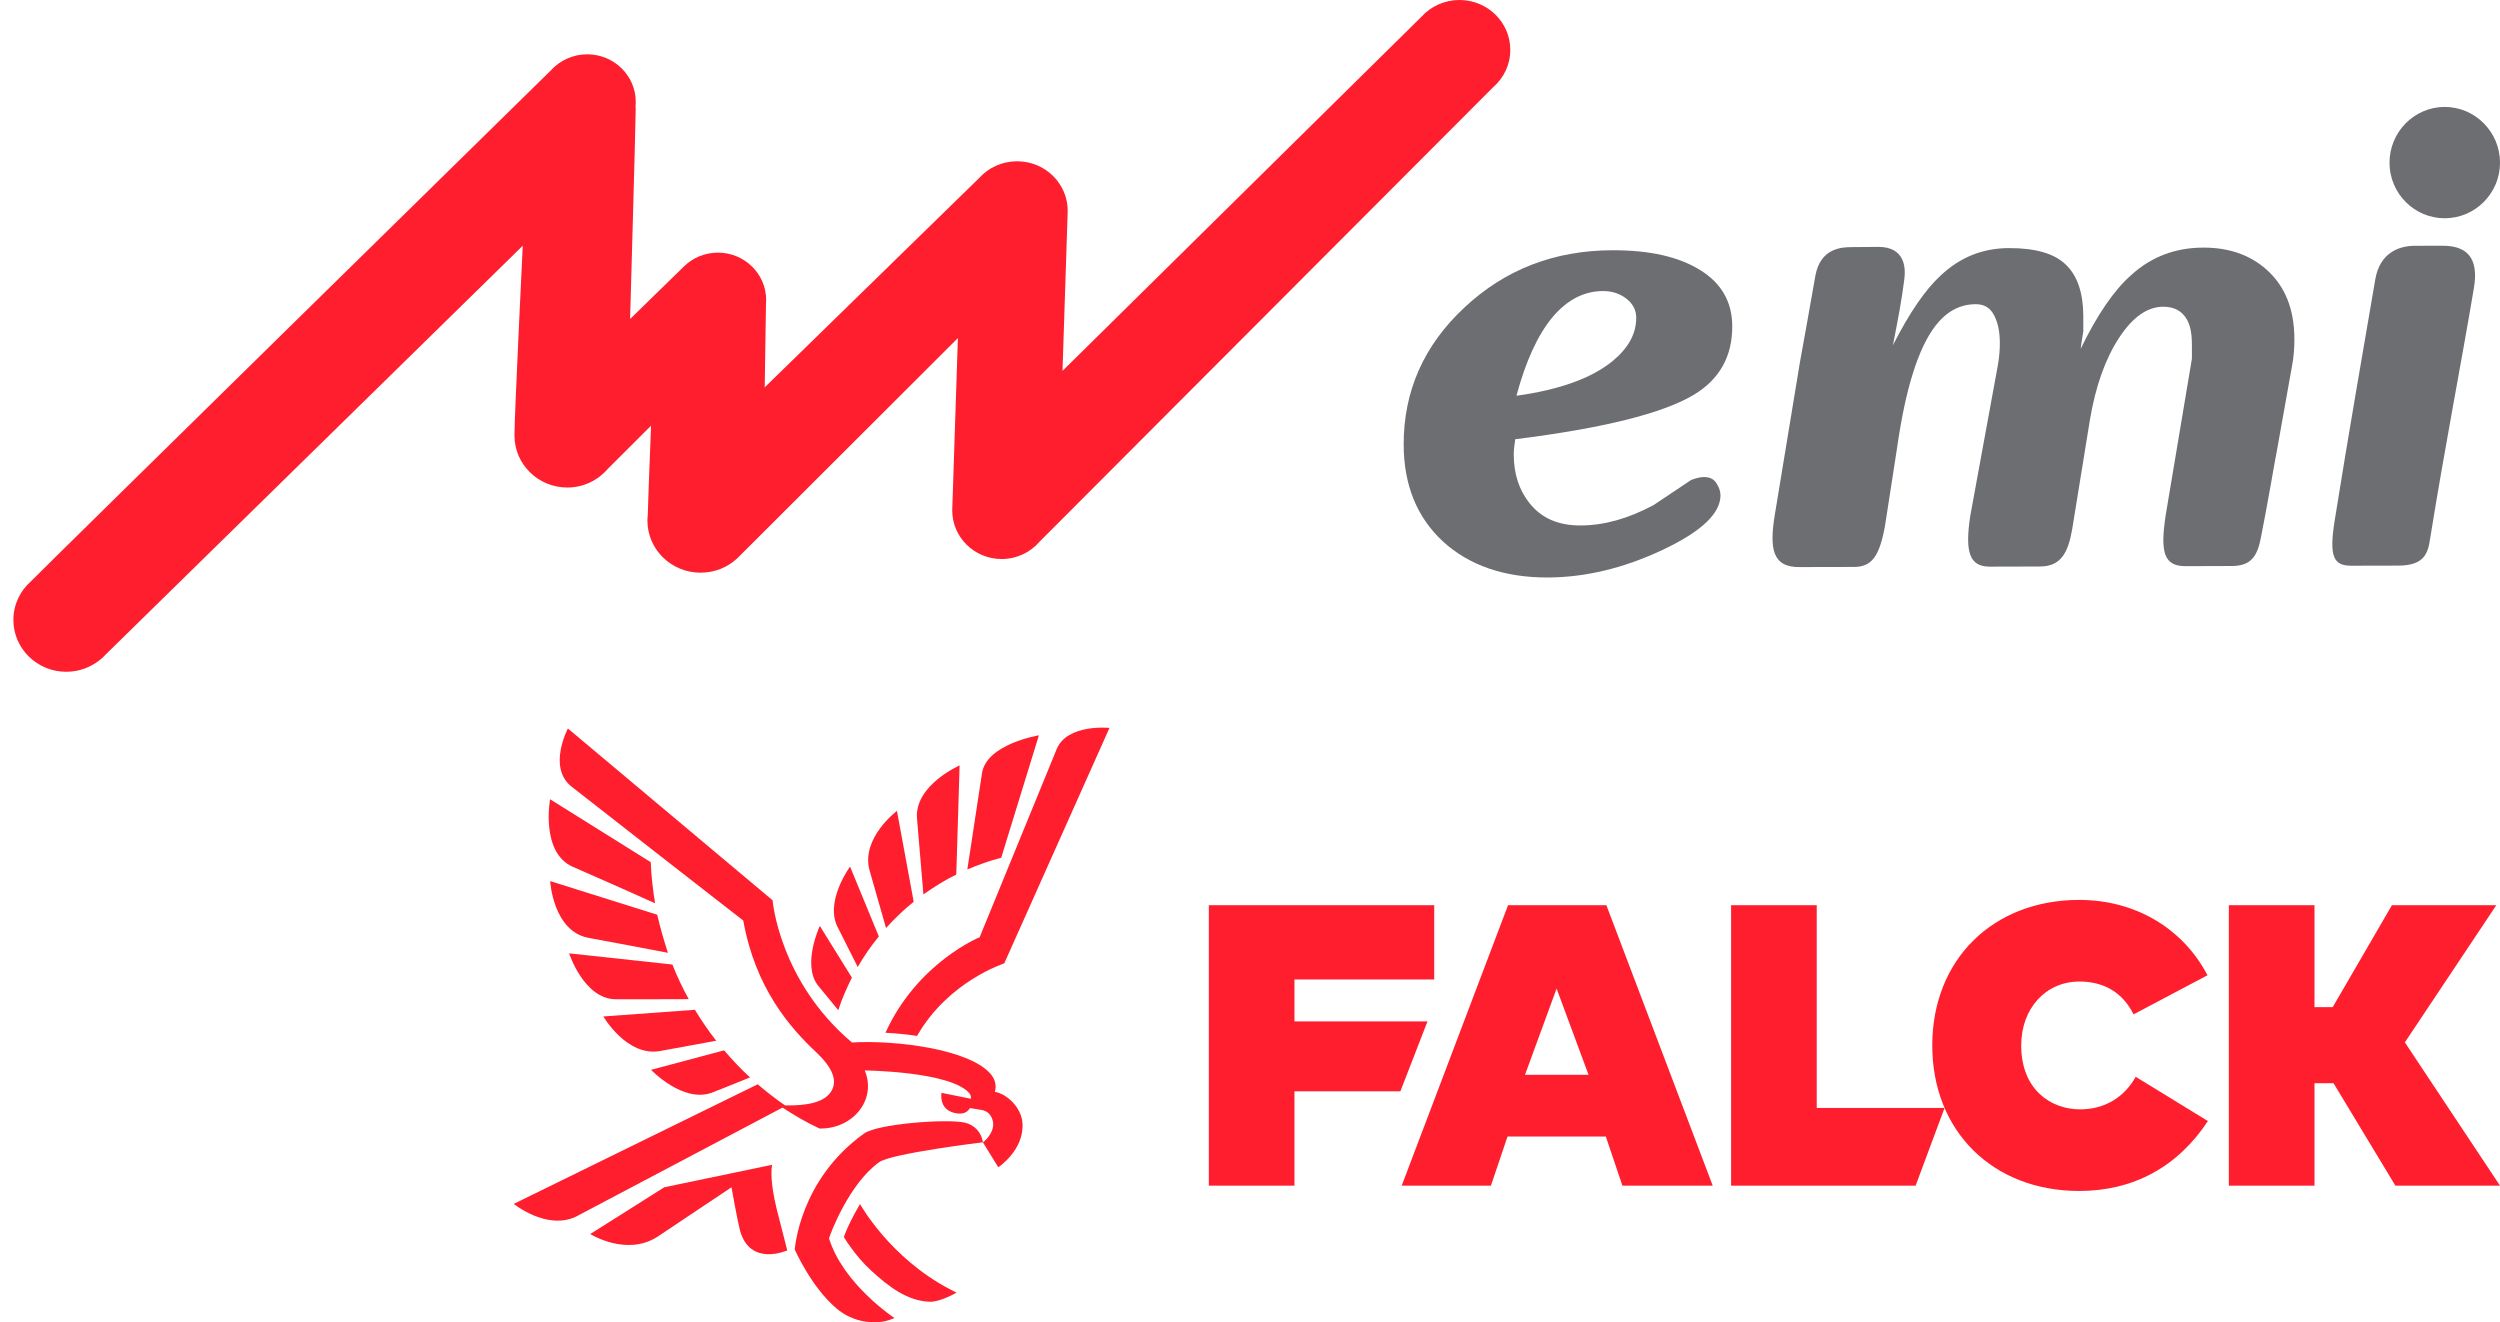 <svg width="121" height="64" viewBox="0 0 121 64" fill="none" xmlns="http://www.w3.org/2000/svg">
<g clip-path="url(#clip0_1029_447)">
<path d="M78.528 57.386H82.896L77.749 43.813H72.989L67.842 57.386H72.16L72.964 55.009H77.722L78.525 57.386H78.528ZM76.886 52.021H73.81L75.339 47.846L76.886 52.021Z" fill="#FF1E2D"/>
<path d="M58.507 57.386H62.652V52.821H67.777L69.09 49.437H62.652V47.407H69.416V43.813H58.507V57.386Z" fill="#FF1E2D"/>
<path d="M83.787 57.386H92.716L94.116 53.625H87.93V43.813H83.785V57.386H83.787Z" fill="#FF1E2D"/>
<path d="M100.637 43.556C96.448 43.556 93.522 46.452 93.522 50.599C93.522 54.747 96.448 57.643 100.637 57.643C103.256 57.643 105.408 56.474 106.862 54.259L103.369 52.118C102.797 53.134 101.843 53.693 100.677 53.693C99.258 53.693 97.826 52.736 97.826 50.599C97.826 48.807 99.013 47.506 100.648 47.506C101.846 47.506 102.749 48.055 103.264 49.095L106.843 47.202C105.646 44.918 103.331 43.556 100.64 43.556H100.637Z" fill="#FF1E2D"/>
<path d="M115.935 57.386H121L116.396 50.451L116.415 50.421L120.821 43.813H115.769L112.903 48.744H112.022V43.813H107.876V57.386H112.022V52.427H112.942L112.958 52.452L115.937 57.386H115.935Z" fill="#FF1E2D"/>
<path d="M42.855 49.985C43.352 50.013 43.88 50.061 44.386 50.139C45.901 47.487 48.605 46.629 48.605 46.629L53.699 35.23C53.699 35.23 51.653 35.024 51.147 36.249C50.447 37.947 47.415 45.362 47.415 45.362C47.415 45.362 44.401 46.587 42.857 49.983L42.855 49.985Z" fill="#FF1E2D"/>
<path d="M27.547 46.142C27.547 46.142 28.251 48.336 29.789 48.365C30.006 48.37 32.286 48.362 33.336 48.359C33.033 47.819 32.774 47.26 32.542 46.683L27.547 46.142Z" fill="#FF1E2D"/>
<path d="M34.465 52.882C34.551 52.85 35.612 52.43 36.3 52.146C35.854 51.74 35.443 51.297 35.046 50.837L31.512 51.78C31.512 51.78 33.06 53.407 34.465 52.882Z" fill="#FF1E2D"/>
<path d="M29.203 49.197C29.203 49.197 30.337 51.162 31.956 50.868C32.027 50.855 33.646 50.561 34.665 50.371C34.288 49.897 33.952 49.394 33.633 48.874L29.203 49.196V49.197Z" fill="#FF1E2D"/>
<path d="M26.629 42.645C26.629 42.645 26.762 45.103 28.523 45.401C28.627 45.418 30.955 45.849 32.326 46.116C32.136 45.528 31.955 44.899 31.809 44.273L26.627 42.645H26.629Z" fill="#FF1E2D"/>
<path d="M27.726 41.954C27.827 41.998 30.361 43.109 31.707 43.72C31.603 43.099 31.515 42.369 31.497 41.73L26.624 38.684C26.624 38.684 26.15 41.261 27.726 41.955V41.954Z" fill="#FF1E2D"/>
<path d="M40.573 48.892C40.745 48.351 40.981 47.819 41.232 47.317L39.679 44.815C39.679 44.815 38.801 46.701 39.596 47.704C39.633 47.75 40.332 48.595 40.573 48.894V48.892Z" fill="#FF1E2D"/>
<path d="M41.514 46.803C41.815 46.279 42.154 45.789 42.535 45.324L41.143 41.944C41.143 41.944 39.871 43.668 40.569 44.925C40.609 44.998 41.327 46.429 41.514 46.803Z" fill="#FF1E2D"/>
<path d="M42.886 44.915C43.295 44.463 43.743 44.027 44.223 43.647L43.412 39.247C43.412 39.247 41.663 40.561 42.084 42.118C42.092 42.145 42.761 44.479 42.884 44.915H42.886Z" fill="#FF1E2D"/>
<path d="M44.693 43.289C45.194 42.936 45.727 42.597 46.284 42.329L46.445 37.046C46.445 37.046 44.289 37.991 44.38 39.577L44.693 43.289Z" fill="#FF1E2D"/>
<path d="M50.285 35.589C50.285 35.589 47.738 36.006 47.528 37.429C47.495 37.659 46.925 41.38 46.819 42.08C47.347 41.861 47.895 41.655 48.458 41.516L50.283 35.589H50.285Z" fill="#FF1E2D"/>
<path d="M48.171 52.85L48.155 52.847V52.844C48.235 52.537 48.17 52.245 47.949 51.984C46.931 50.779 43.341 50.33 41.234 50.456C37.711 47.483 37.393 43.574 37.393 43.574L27.486 35.26C27.486 35.26 26.493 37.138 27.654 38.065C28.393 38.654 35.543 44.219 35.975 44.556C36.556 47.817 38.231 49.737 39.505 50.93C40.278 51.655 40.633 52.368 40.135 52.951C39.662 53.505 38.516 53.51 37.996 53.5C37.534 53.184 37.111 52.852 36.673 52.48L24.866 58.268C24.866 58.268 26.459 59.558 27.875 58.886C27.899 58.875 35.881 54.66 37.874 53.607C38.455 53.986 39.031 54.327 39.666 54.621C41.305 54.647 42.444 53.198 41.852 51.81C41.852 51.81 46.029 51.849 46.922 52.92C46.98 52.991 47 53.069 46.992 53.181L45.568 52.893C45.568 52.893 45.399 53.794 46.36 53.893C46.685 53.926 46.845 53.791 46.947 53.631L47.492 53.719C48.008 53.8 48.095 54.297 48.067 54.511C48.023 54.864 47.72 55.188 47.572 55.289C47.512 54.831 47.186 54.454 46.709 54.339C45.882 54.137 42.49 54.385 41.823 54.861C38.686 57.103 38.47 60.458 38.466 60.477C38.466 60.477 39.265 62.301 40.487 63.329C41.167 63.903 41.876 64 42.362 64C42.869 64 43.292 63.792 43.292 63.792C43.292 63.792 40.809 62.16 40.124 59.934C40.188 59.713 41.097 57.285 42.556 56.246C43.148 55.824 47.572 55.287 47.572 55.287L48.317 56.496C48.317 56.496 49.573 55.672 49.488 54.361C49.438 53.604 48.741 52.952 48.167 52.848L48.171 52.85Z" fill="#FF1E2D"/>
<path d="M37.594 58.525C37.273 57.214 37.326 56.562 37.375 56.375L32.152 57.464L28.568 59.727C28.568 59.727 30.307 60.82 31.806 59.868L35.404 57.464C35.404 57.464 35.689 59.065 35.812 59.538C36.294 61.337 38.103 60.518 38.103 60.518L37.593 58.525H37.594Z" fill="#FF1E2D"/>
<path d="M41.628 58.276C41.628 58.276 41.122 59.097 40.841 59.871C40.841 59.871 41.374 60.775 42.166 61.499C43.007 62.267 43.9 62.963 44.993 63.005C45.501 63.024 46.297 62.564 46.297 62.564L45.973 62.398C43.055 60.874 41.626 58.276 41.626 58.276H41.628Z" fill="#FF1E2D"/>
<path d="M83.273 23.963C83.275 24.852 82.342 25.734 80.459 26.619C78.573 27.507 76.717 27.945 74.904 27.951C72.805 27.953 71.112 27.368 69.844 26.212C68.583 25.047 67.944 23.482 67.938 21.529C67.93 18.938 68.912 16.713 70.88 14.883C72.85 13.036 75.238 12.118 78.046 12.112C79.848 12.108 81.257 12.428 82.291 13.073C83.323 13.71 83.839 14.622 83.841 15.787C83.846 17.253 83.223 18.36 81.985 19.106C80.465 20.013 77.582 20.729 73.338 21.259C73.29 21.561 73.266 21.808 73.266 22.011C73.269 22.937 73.523 23.712 74.014 24.332C74.59 25.075 75.421 25.437 76.498 25.432C77.627 25.432 78.809 25.103 80.033 24.445C81.126 23.718 81.732 23.313 81.856 23.227C82.099 23.14 82.299 23.089 82.475 23.089C82.755 23.089 82.955 23.188 83.083 23.402C83.214 23.605 83.27 23.794 83.27 23.965L83.273 23.963ZM73.397 19.154C75.488 18.863 77.029 18.306 78.038 17.485C78.811 16.849 79.195 16.157 79.193 15.376C79.193 15.011 79.035 14.704 78.72 14.458C78.409 14.217 78.029 14.084 77.582 14.087C76.657 14.091 75.837 14.519 75.128 15.367C74.422 16.228 73.843 17.483 73.397 19.154Z" fill="#6D6E71"/>
<path d="M108.022 27.395C109.033 27.394 109.278 26.827 109.447 25.923C109.721 24.549 110.142 22.12 110.142 22.12H110.147L110.929 17.74C111.011 17.33 111.049 16.887 111.049 16.411C111.044 14.956 110.598 13.846 109.695 13.044C108.897 12.335 107.878 11.981 106.636 11.984C105.289 11.987 104.123 12.425 103.141 13.321C102.31 14.054 101.498 15.247 100.704 16.883C100.723 16.686 100.773 16.41 100.832 16.041V15.298C100.827 14.175 100.546 13.343 99.992 12.814C99.435 12.268 98.514 12.003 97.223 12.008C95.959 12.014 94.863 12.449 93.919 13.343C93.177 14.028 92.407 15.154 91.618 16.708C91.89 15.311 92.031 14.594 92.17 13.508C92.242 12.953 92.199 11.945 90.9 11.949C90.572 11.949 90.23 11.96 89.633 11.96C89.17 11.965 88.108 11.981 87.862 13.357C87.599 14.845 87.174 17.253 87.119 17.517L85.902 24.907C85.633 26.555 85.774 27.482 87.142 27.446L89.729 27.44C90.575 27.437 90.957 26.969 91.234 25.453L91.821 21.657C92.226 18.823 92.839 16.863 93.669 15.776C94.205 15.081 94.855 14.723 95.629 14.723C96.037 14.72 96.33 14.905 96.507 15.247C96.695 15.597 96.791 16.047 96.792 16.605C96.792 16.938 96.765 17.283 96.7 17.656L95.364 24.953C95.088 26.742 95.335 27.411 96.277 27.426L98.733 27.419C99.747 27.416 100.096 26.76 100.296 25.603L101.155 20.302C101.432 18.675 101.898 17.37 102.558 16.359C103.217 15.346 103.934 14.848 104.697 14.846C105.209 14.846 105.592 15.036 105.824 15.427C106 15.704 106.086 16.119 106.088 16.654V17.362C106.088 17.362 104.88 24.56 104.816 24.955C104.558 26.678 104.71 27.403 105.763 27.402C105.782 27.402 107.494 27.397 108.02 27.395H108.022Z" fill="#6D6E71"/>
<path d="M118.2 11.893C117.415 11.896 117.124 11.896 116.884 11.896C116.146 11.896 115.184 12.204 114.961 13.536C114.415 16.737 113.669 20.995 112.997 25.202C112.714 26.975 112.957 27.384 113.812 27.381C114.466 27.381 114.823 27.378 116.068 27.376C117.309 27.374 117.512 26.812 117.616 26.081C118.367 21.426 119.095 17.764 119.736 13.948C119.999 12.415 119.339 11.888 118.2 11.893Z" fill="#6D6E71"/>
<path d="M121 7.871C121.005 9.344 119.807 10.561 118.33 10.564C116.853 10.567 115.657 9.361 115.652 7.884C115.649 6.397 116.839 5.181 118.319 5.175C119.792 5.172 120.997 6.384 121 7.869V7.871Z" fill="#6D6E71"/>
<path d="M68.802 0.807C69.253 0.311 69.907 0 70.639 0C71.997 0 73.098 1.08 73.098 2.415C73.098 3.135 72.779 3.779 72.269 4.22L50.307 26.226C49.869 26.732 49.214 27.057 48.483 27.057C47.157 27.057 46.088 26.003 46.088 24.704C46.088 24.624 46.362 16.362 46.362 16.362C46.362 16.362 35.721 26.988 35.678 27.028C35.212 27.459 34.593 27.718 33.907 27.718C32.483 27.718 31.336 26.587 31.336 25.198C31.336 25.11 31.339 25.025 31.352 24.942C31.379 23.883 31.512 20.602 31.512 20.602L29.428 22.682C28.956 23.236 28.253 23.596 27.457 23.596C26.045 23.596 24.901 22.47 24.901 21.083V21.01C24.901 20.118 25.301 11.893 25.301 11.893L5.108 31.685C5.048 31.748 4.987 31.813 4.92 31.871C4.451 32.275 3.861 32.514 3.206 32.514C1.795 32.514 0.648 31.392 0.648 30.003C0.648 29.261 0.978 28.59 1.504 28.13C2.432 27.183 26.659 3.41 26.659 3.41C27.096 2.929 27.72 2.629 28.421 2.629C29.715 2.629 30.771 3.658 30.771 4.935C30.771 5.004 30.766 5.066 30.761 5.133C30.764 5.172 30.768 5.216 30.768 5.266C30.768 5.895 30.497 15.44 30.497 15.44L33.097 12.902C33.518 12.485 34.103 12.228 34.75 12.228C36.038 12.228 37.082 13.257 37.082 14.522C37.082 14.592 37.078 14.661 37.073 14.729L37.012 18.748L47.391 8.617C47.839 8.12 48.494 7.806 49.229 7.806C50.581 7.806 51.677 8.877 51.677 10.208L51.425 17.951L68.802 0.807Z" fill="#FF1E2D"/>
</g>
<defs>
<clipPath id="clip0_1029_447">
<rect width="120.352" height="64" fill="white" transform="translate(0.648)"/>
</clipPath>
</defs>
</svg>
